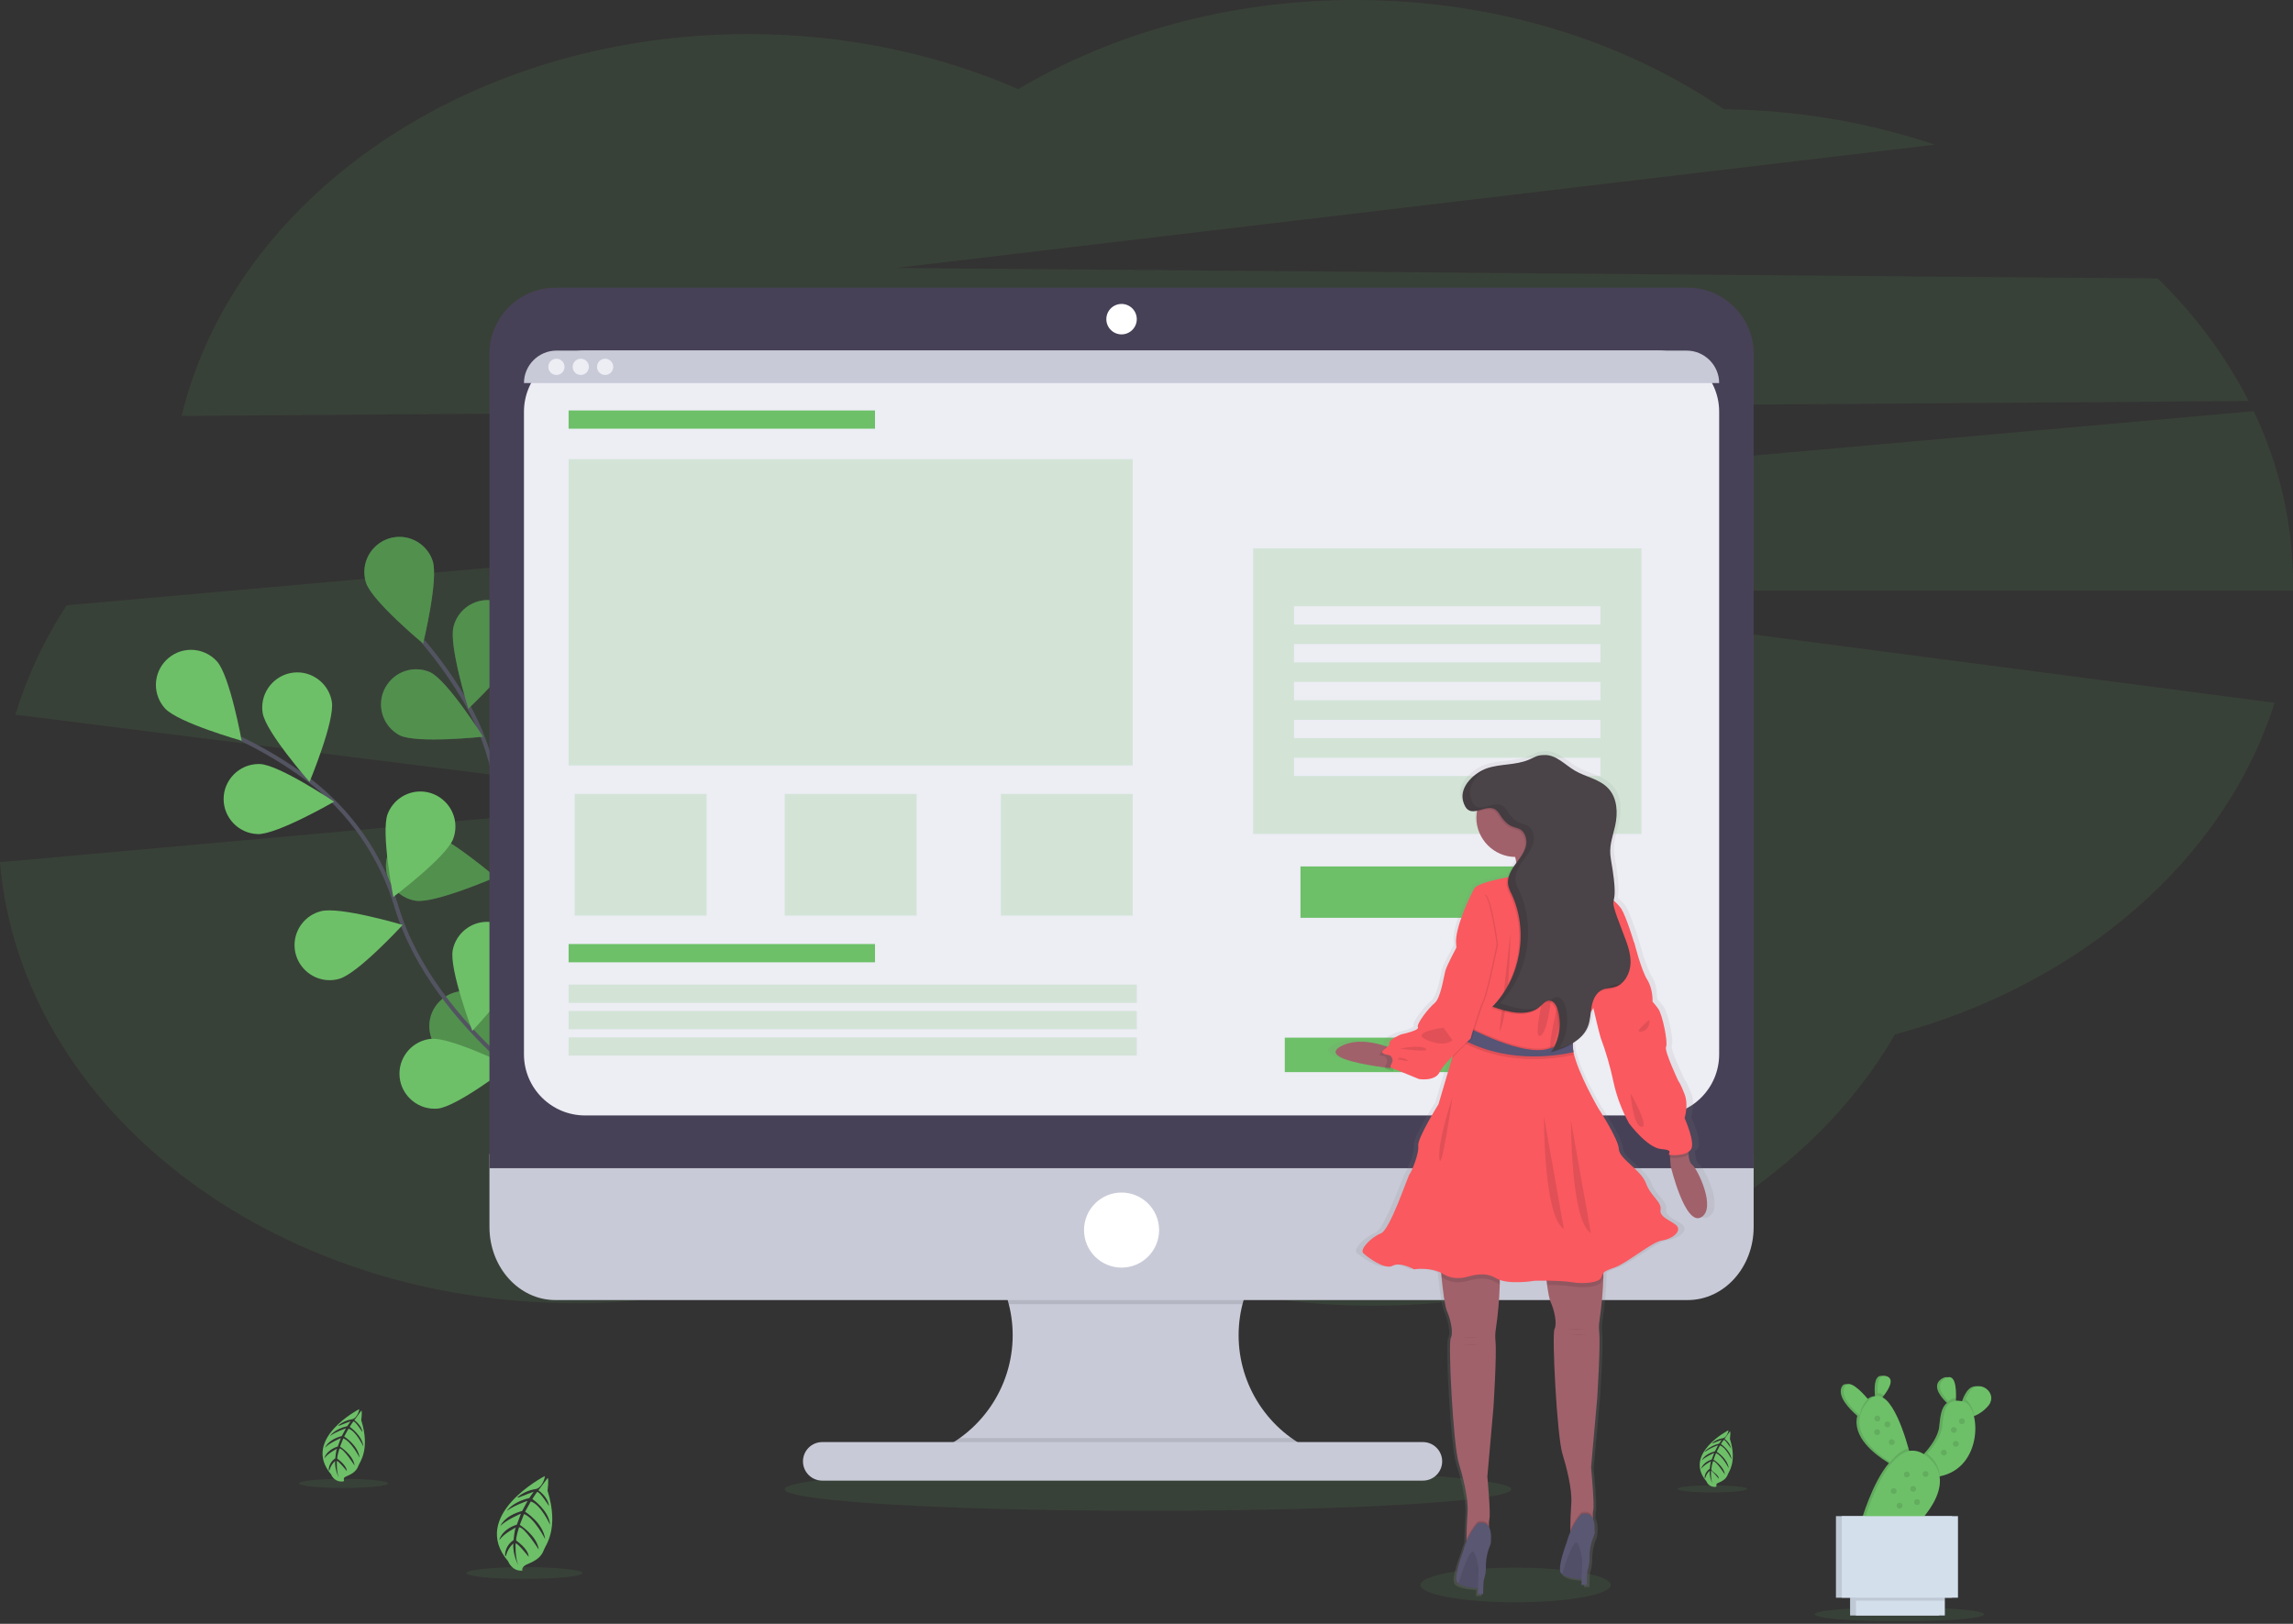 <?xml version="1.0" encoding="UTF-8"?> <svg xmlns="http://www.w3.org/2000/svg" xmlns:xlink="http://www.w3.org/1999/xlink" clip-rule="evenodd" fill-rule="evenodd" stroke-miterlimit="10" viewBox="0 0 600 425"><rect x="0" y="0" width="600" height="425" fill="#333333" stroke="none"/><linearGradient id="a" gradientTransform="matrix(0 -221.156 221.156 0 398.076 417.807)" gradientUnits="userSpaceOnUse" x1="0" x2="1" y1="0" y2="0"><stop offset="0" stop-color="#808080" stop-opacity=".25"></stop><stop offset=".54" stop-color="#808080" stop-opacity=".12"></stop><stop offset="1" stop-color="#808080" stop-opacity=".1"></stop></linearGradient><path d="m588.393 104.947c-6.133-11.913-14.174-22.743-23.804-32.06l-330.191-2.751 271.859-32.278c-17.788-5.951-36.401-9.073-55.158-9.249-26.172-17.867-59.809-28.609-96.499-28.609-32.92 0-63.361 8.65-88.179 23.326-21.111-9.202-45.143-14.4-70.678-14.4-73.364 0-134.495 42.955-148.21 99.924z" fill="#6dc068" fill-opacity=".1" fill-rule="nonzero"></path><path d="m600 152.708c-.023-15.609-3.539-31.017-10.29-45.09l-572.262 50.798c-5.808 8.855-10.322 18.494-13.407 28.625l177.212 22.332-181.253 16.285c5.453 64.487 70.848 115.413 150.733 115.413 40.21 0 76.747-12.908 103.821-33.951 27.159 21.441 64.03 34.615 104.692 34.615 60.303 0 112.354-29.029 136.593-71.002 48.626-13.046 86.4-45.813 99.329-86.793l-224.108-29.374h228.94z" fill="#6dc068" fill-opacity=".1" fill-rule="nonzero"></path><path d="m150.488 293.665s-24.541-35.41-20.373-68.83c1.835-14.003-.923-28.231-7.858-40.534-3.338-5.817-7.202-11.317-11.544-16.428" fill="none" stroke="#535461" stroke-width="1.06"></path><path d="m113.214 146.798c1.593 4.806-2.501 21.632-2.501 21.632s-13.322-11.06-14.915-15.871c-.307-.929-.464-1.901-.464-2.88 0-5.032 4.141-9.172 9.172-9.172 3.946 0 7.469 2.545 8.708 6.291z" fill="#6dc068" fill-rule="nonzero"></path><path d="m136.418 168.669c-1.275 4.901-13.853 16.8-13.853 16.8s-5.172-16.524-3.892-21.425c1.002-4.088 4.696-6.986 8.906-6.986 5.03 0 9.17 4.139 9.17 9.17 0 .825-.112 1.646-.331 2.441z" fill="#6dc068" fill-rule="nonzero"></path><path d="m150.855 214.391c-3.579 3.59-20.443 7.508-20.443 7.508s3.882-16.874 7.434-20.458c1.72-1.725 4.058-2.696 6.494-2.696 5.031 0 9.17 4.14 9.17 9.171 0 2.427-.963 4.757-2.676 6.475z" fill="#6dc068" fill-rule="nonzero"></path><path d="m153.982 251.469c-2.92 4.136-18.881 10.853-18.881 10.853s.972-17.288 3.892-21.425c1.717-2.434 4.516-3.885 7.495-3.885 5.031 0 9.171 4.14 9.171 9.171 0 1.893-.586 3.74-1.677 5.286z" fill="#6dc068" fill-rule="nonzero"></path><path d="m104.602 192.451c4.556 2.209 21.77.361 21.77.361s-9.218-14.654-13.806-16.869c-1.165-.513-2.424-.778-3.697-.778-5.03 0-9.17 4.14-9.17 9.17 0 3.401 1.893 6.534 4.903 8.116z" fill="#6dc068" fill-rule="nonzero"></path><path d="m108.802 235.742c5.012.743 20.888-6.17 20.888-6.17s-13.184-11.23-18.186-11.974c-.446-.066-.897-.099-1.348-.099-5.032 0-9.172 4.14-9.172 9.171 0 4.524 3.348 8.406 7.823 9.072z" fill="#6dc068" fill-rule="nonzero"></path><path d="m118.667 277.253c4.816 1.593 21.632-2.549 21.632-2.549s-11.097-13.274-15.929-14.867c-.924-.303-1.89-.458-2.862-.458-5.031 0-9.171 4.14-9.171 9.171 0 3.953 2.554 7.48 6.309 8.714z" fill="#6dc068" fill-rule="nonzero"></path><path d="m113.214 146.798c1.593 4.806-2.501 21.632-2.501 21.632s-13.322-11.06-14.915-15.871c-.307-.929-.464-1.901-.464-2.88 0-5.032 4.141-9.172 9.172-9.172 3.946 0 7.469 2.545 8.708 6.291z" fill-opacity=".25" fill-rule="nonzero"></path><path d="m136.418 168.669c-1.275 4.901-13.853 16.8-13.853 16.8s-5.172-16.524-3.892-21.425c1.002-4.088 4.696-6.986 8.906-6.986 5.03 0 9.17 4.139 9.17 9.17 0 .825-.112 1.646-.331 2.441z" fill-opacity=".25" fill-rule="nonzero"></path><path d="m150.855 214.391c-3.579 3.59-20.443 7.508-20.443 7.508s3.882-16.874 7.434-20.458c1.72-1.725 4.058-2.696 6.494-2.696 5.031 0 9.17 4.14 9.17 9.171 0 2.427-.963 4.757-2.676 6.475z" fill-opacity=".25" fill-rule="nonzero"></path><path d="m153.982 251.469c-2.92 4.136-18.881 10.853-18.881 10.853s.972-17.288 3.892-21.425c1.717-2.434 4.516-3.885 7.495-3.885 5.031 0 9.171 4.14 9.171 9.171 0 1.893-.586 3.74-1.677 5.286z" fill-opacity=".25" fill-rule="nonzero"></path><path d="m104.602 192.451c4.556 2.209 21.77.361 21.77.361s-9.218-14.654-13.806-16.869c-1.165-.513-2.424-.778-3.697-.778-5.03 0-9.17 4.14-9.17 9.17 0 3.401 1.893 6.534 4.903 8.116z" fill-opacity=".25" fill-rule="nonzero"></path><path d="m108.802 235.742c5.012.743 20.888-6.17 20.888-6.17s-13.184-11.23-18.186-11.974c-.446-.066-.897-.099-1.348-.099-5.032 0-9.172 4.14-9.172 9.171 0 4.524 3.348 8.406 7.823 9.072z" fill-opacity=".25" fill-rule="nonzero"></path><path d="m118.667 277.253c4.816 1.593 21.632-2.549 21.632-2.549s-11.097-13.274-15.929-14.867c-.924-.303-1.89-.458-2.862-.458-5.031 0-9.171 4.14-9.171 9.171 0 3.953 2.554 7.48 6.309 8.714z" fill-opacity=".25" fill-rule="nonzero"></path><path d="m150.35 292.242s-36.785-22.428-46.523-54.69c-3.999-13.543-12.285-25.431-23.608-33.871-5.408-3.964-11.168-7.425-17.208-10.338" fill="none" stroke="#535461" stroke-width="1.06"></path><path d="m56.756 173.081c3.403 3.749 6.478 20.788 6.478 20.788s-16.657-4.715-20.061-8.464c-1.53-1.686-2.378-3.884-2.378-6.162 0-5.03 4.139-9.17 9.17-9.17 2.585 0 5.053 1.094 6.791 3.008z" fill="#6dc068" fill-rule="nonzero"></path><path d="m86.835 183.669c.818 5.002-5.84 20.979-5.84 20.979s-11.437-13.014-12.26-18.016c-.081-.49-.121-.985-.121-1.482 0-5.031 4.14-9.17 9.171-9.17 4.474 0 8.328 3.274 9.05 7.689z" fill="#6dc068" fill-rule="nonzero"></path><path d="m118.561 219.611c-1.821 4.731-15.648 15.148-15.648 15.148s-3.292-16.991-1.476-21.727c1.359-3.536 4.774-5.883 8.562-5.883 5.032 0 9.172 4.141 9.172 9.172 0 1.125-.207 2.24-.61 3.29z" fill="#6dc068" fill-rule="nonzero"></path><path d="m136.46 252.228c-.993 4.97-12.865 17.576-12.865 17.576s-6.117-16.2-5.124-21.165c.852-4.273 4.638-7.377 8.994-7.377 5.032 0 9.172 4.14 9.172 9.172 0 .602-.059 1.203-.177 1.794z" fill="#6dc068" fill-rule="nonzero"></path><path d="m67.37 218.31c5.065.175 20.055-8.496 20.055-8.496s-14.363-9.664-19.429-9.849c-.104-.004-.208-.006-.313-.006-5.03 0-9.17 4.14-9.17 9.17 0 4.913 3.947 8.997 8.857 9.165z" fill="#6dc068" fill-rule="nonzero"></path><path d="m88.763 256.179c4.885-1.349 16.598-14.103 16.598-14.103s-16.603-4.943-21.467-3.573c-4.011 1.06-6.826 4.716-6.826 8.865 0 5.03 4.14 9.17 9.17 9.17.86 0 1.715-.121 2.541-.359z" fill="#6dc068" fill-rule="nonzero"></path><path d="m114.605 290.135c5.045-.531 18.744-11.098 18.744-11.098s-15.531-7.656-20.57-7.152c-4.664.467-8.257 4.438-8.257 9.125 0 5.03 4.139 9.17 9.17 9.17.305 0 .61-.015.913-.045z" fill="#6dc068" fill-rule="nonzero"></path><ellipse cx="300.377" cy="389.777" fill="#6dc068" fill-opacity=".1" rx="95.044" ry="5.639"></ellipse><ellipse cx="396.568" cy="414.823" fill="#6dc068" fill-opacity=".1" rx="24.881" ry="4.529"></ellipse><path d="m344.071 379.864v3.403h-100.683v-2.771c12.951-4.799 21.596-17.223 21.596-31.034 0-12.923-7.569-24.713-19.319-30.092h97.742c-11.743 5.389-19.305 17.178-19.305 30.099 0 13.182 7.871 25.161 19.969 30.395z" fill="#c8cad7" fill-rule="nonzero"></path><path d="m343.407 319.375c-9.095 4.174-15.827 12.249-18.297 21.945h-61.147c-2.47-9.696-9.203-17.771-18.298-21.945z" fill-opacity=".1" fill-rule="nonzero"></path><path d="m128.076 302.028v19.115c0 10.556 7.726 19.115 17.257 19.115h296.283c9.531 0 17.257-8.559 17.257-19.115v-19.115z" fill="#c8cad7" fill-rule="nonzero"></path><path d="m344.071 379.864v3.403h-100.683v-2.771c2.76-1.025 5.371-2.415 7.762-4.131h86.762c1.922 1.382 3.987 2.556 6.159 3.499z" fill-opacity=".1" fill-rule="nonzero"></path><path d="m377.368 382.471c0-2.784-2.26-5.044-5.044-5.044h-157.168c-2.784 0-5.044 2.26-5.044 5.044s2.26 5.044 5.044 5.044h157.168c2.784 0 5.044-2.26 5.044-5.044z" fill="#c8cad7"></path><path d="m458.873 92.559c0-9.466-7.79-17.256-17.257-17.256h-296.283c-9.467 0-17.257 7.79-17.257 17.256v213.186h330.797z" fill="#474157" fill-rule="nonzero"></path><path d="m449.846 107.763c0-8.831-7.169-16-16-16h-280.743c-8.831 0-16 7.169-16 16v168.177c0 8.83 7.169 16 16 16h280.743c8.831 0 16-7.17 16-16z" fill="#ededf4"></path><circle cx="293.474" cy="83.533" fill="#fff" r="3.982"></circle><circle cx="293.474" cy="321.94" fill="#fff" r="9.823"></circle><path d="m449.846 100.258h-312.743c0-4.66 3.835-8.495 8.495-8.495h295.752c4.661 0 8.496 3.835 8.496 8.495z" fill="#c8cad7" fill-rule="nonzero"></path><circle cx="145.598" cy="96.011" fill="#ededf4" r="2.124"></circle><circle cx="151.97" cy="96.011" fill="#ededf4" r="2.124"></circle><circle cx="158.342" cy="96.011" fill="#ededf4" r="2.124"></circle><path d="m148.784 107.427h80.177v4.779h-80.177z" fill="#6dc068"></path><path d="m148.784 247.073h80.177v4.779h-80.177z" fill="#6dc068"></path><path d="m148.784 257.692h148.673v4.779h-148.673z" fill="#6dc068" fill-opacity=".2"></path><path d="m148.784 264.6h148.673v4.779h-148.673z" fill="#6dc068" fill-opacity=".2"></path><path d="m148.784 271.503h148.673v4.779h-148.673z" fill="#6dc068" fill-opacity=".2"></path><path d="m148.784 120.17h147.611v80.177h-147.611z" fill="#6dc068" fill-opacity=".2"></path><path d="m150.377 207.781h34.513v31.858h-34.513z" fill="#6dc068" fill-opacity=".2"></path><path d="m261.881 207.781h34.513v31.858h-34.513z" fill="#6dc068" fill-opacity=".2"></path><path d="m205.333 207.781h34.513v31.858h-34.513z" fill="#6dc068" fill-opacity=".2"></path><path d="m327.903 143.49h101.591v74.777h-101.591z" fill="#6dc068" fill-opacity=".2"></path><path d="m338.607 158.665h80.177v4.779h-80.177z" fill="#ededf4"></path><path d="m338.607 168.579h80.177v4.779h-80.177z" fill="#ededf4"></path><path d="m338.607 178.492h80.177v4.779h-80.177z" fill="#ededf4"></path><path d="m338.607 188.4h80.177v4.779h-80.177z" fill="#ededf4"></path><path d="m338.607 198.313h80.177v4.779h-80.177z" fill="#ededf4"></path><path d="m340.29 226.763h76.816v13.45h-76.816z" fill="#6dc068"></path><path d="m336.186 271.577h51.51v9.021h-51.51z" fill="#6dc068"></path><ellipse cx="137.219" cy="411.701" fill="#6dc068" fill-opacity=".1" rx="15.186" ry="1.54"></ellipse><ellipse cx="448.073" cy="389.681" fill="#6dc068" fill-opacity=".1" rx="9.101" ry=".924"></ellipse><path d="m142.524 386.336s-19.805 10.232-9.558 22.301c0 0 .961 2.655 3.749 2.432 0 0-.557-1.014 1.593-1.821.75-.295 1.462-.677 2.124-1.136.9-.623 1.573-1.521 1.917-2.56.344-1.038 4.051-5.421.913-15.451 0 0 .403-2.836.048-3.292l-2.432 3.244s2.49 1.667 2.772 4.12c0 0-2.592-4.115-3.154-3.647-.112.095-1.195 1.805-1.195 1.805s4.311 2.926 4.635 6.722c0 0-2.432-5.31-5.055-6.08l-1.481 2.682s4.715 2.867 5.246 7.179c0 0-2.734-5.469-5.527-6.574l-1.105 2.83s4.54 2.889 4.959 6.478c0 0-3.796-6-5.166-5.841 0 0-.855 2.655-.743 3.478 0 0 3.212 2.124 3.271 4.248 0 0-2.963-3.743-3.42-3.494 0 0-.191 3.76.722 5.719 0 0-1.561-2.793-1.311-5.719-.923.82-1.584 1.893-1.901 3.085-.317 1.193-.855-2.071 1.959-3.971 0 0 .266-2.926.589-3.287 0 0-3.042 1.481-4.332 3.308 0 0 .472-2.719 4.598-4.067l1.062-2.868s-4.12 1.747-5.389 3.287c0 0 .913-2.697 5.713-3.988l1.423-2.654s-3.664 1.231-5.448 2.654c0 0 1.386-2.315 5.888-3.382l1.158-1.651s-2.655.95-3.398 1.29c-.744.34-.892.17-.892.17 1.361-1.15 3.016-1.898 4.779-2.161 1.762-.263 2.575-3.234 2.389-3.388z" fill="#6dc068" fill-rule="nonzero"></path><ellipse cx="89.894" cy="388.242" fill="#6dc068" fill-opacity=".1" rx="11.639" ry="1.179"></ellipse><path d="m93.982 368.814s-15.175 7.837-7.338 17.076c.452 1.175 1.616 1.93 2.873 1.864 1.256-.066-.425-.775 1.205-1.396.576-.228 1.125-.52 1.636-.871.689-.479 1.205-1.168 1.47-1.965.265-.796 3.101-4.152.696-11.835 0 0 .313-2.177.037-2.528l-1.842 2.533s1.906 1.28 2.123 3.154c0 0-1.985-3.149-2.415-2.793-.085.074-.914 1.386-.914 1.386s3.303 2.241 3.552 5.15c0 0-1.863-4.077-3.876-4.656l-1.131 2.049s3.606 2.199 4.015 5.501c0 0-2.098-4.189-4.248-5.033l-.844 2.166s3.483 2.214 3.801 4.965c0 0-2.909-4.599-3.961-4.455 0 0-.653 2.039-.568 2.655 0 0 2.464 1.646 2.506 3.26 0 0-2.272-2.868-2.623-2.655 0 0-.143 2.878.558 4.38-.712-1.347-1.06-2.857-1.009-4.38-.702.623-1.207 1.437-1.455 2.341-.248.905-.653-1.592 1.503-3.042 0 0 .202-2.241.451-2.517 0 0-2.331 1.136-3.319 2.533 0 0 .362-2.082 3.521-3.117l.802-2.198s-3.16 1.338-4.137 2.522c0 0 .701-2.071 4.381-3.058l1.094-2.023s-2.809.945-4.179 2.023c0 0 1.062-1.779 4.513-2.592l.887-1.269s-2.034.728-2.602.993c-.568.266-.685.128-.685.128 1.041-.88 2.306-1.453 3.653-1.657 1.348-.204 1.986-2.533 1.869-2.639z" fill="#6dc068" fill-rule="nonzero"></path><path d="m452.251 374.342s-11.867 6.154-5.739 13.354c.353.917 1.263 1.507 2.246 1.454.982-.052-.335-.605.945-1.093.452-.176.881-.404 1.279-.68.538-.374.94-.913 1.147-1.535.207-.621 2.427-3.249.531-9.254 0 0 .239-1.7.027-1.976l-1.439 1.976s1.492 1.003 1.662 2.474c0 0-1.556-2.469-1.891-2.188-.069.059-.716 1.062-.716 1.062s2.585 1.752 2.777 4.025c0 0-1.455-3.186-3.027-3.637l-.849 1.641s2.819 1.715 3.138 4.3c0 0-1.636-3.276-3.314-3.939l-.658 1.699s2.718 1.725 2.973 3.881c0 0-2.278-3.6-3.095-3.483-.234.673-.383 1.372-.446 2.081-.063.71 1.922 1.285 1.959 2.549 0 0-1.779-2.241-2.049-2.092 0 0-.117 2.251.43 3.425-.553-1.055-.824-2.235-.786-3.425-.549.487-.944 1.124-1.137 1.832-.192.708-.531-1.243 1.174-2.379 0 0 .159-1.752.35-1.97 0 0-1.821.887-2.591 1.981 0 0 .282-1.63 2.751-2.437l.626-1.715s-2.469 1.062-3.233 1.964c0 0 .531-1.593 3.43-2.389l.849-1.593c-1.152.389-2.25.924-3.265 1.593-1.016.669.833-1.386 3.531-2.023l.69-.993s-1.593.573-2.034.775c-.44.202-.531.101-.531.101.814-.688 1.803-1.137 2.857-1.296 1.054-.158 1.535-1.964 1.428-2.07z" fill="#6dc068" fill-rule="nonzero"></path><ellipse cx="497.012" cy="422.501" fill="#6dc068" fill-opacity=".1" rx="22.168" ry="1.853"></ellipse><path d="m514.763 364.035c-.508.701-.916 1.47-1.211 2.284-.074.196-.143.424-.217.642-.137-.063-.279-.113-.425-.149-.617-.155-1.256-.209-1.891-.159 0-.249.027-.504.038-.78.074-2.799-.255-6.701-2.926-5.045-2.559 1.593-.733 4.248.919 5.947.143.149.286.287.424.42-1.502 1.062-1.794 3.573-2.044 6.18-.249 2.607-2.464 5.459-3.929 7.078l-.42.451c-1.194-.953-2.74-1.353-4.247-1.099-.064-.228-.128-.467-.202-.717-1.184-4.295-3.653-11.734-6.807-13.364.138-.165.276-.34.419-.531 1.338-1.752 2.841-4.349.616-5.012-2.225-.664-2.421 2.251-2.299 4.438 0 .277.021.537.064.781-.9.041-1.745.452-2.331 1.136l-.34-.409c-1.805-2.123-5.119-5.506-6.117-2.952-.934 2.379 1.975 5.469 4.025 7.259l.133.111c-1.381 5.581 4.624 10.131 7.858 12.122l.42.255c-4.461 5.257-7.211 15.112-7.211 15.112l12.488 2.23s8.278-7.147 7.222-13.859h.085c8.272-1.656 10.157-10.481 8.867-15.722l.143-.058c1.508-.617 2.83-1.616 3.834-2.899 2.294-3.229-2.533-6.876-4.938-3.691z" fill="#6dc068" fill-rule="nonzero"></path><path d="m514.763 364.035c-.508.701-.916 1.47-1.211 2.284-.074.196-.143.424-.217.642-.137-.063-.279-.113-.425-.149-.617-.155-1.256-.209-1.891-.159 0-.249.027-.504.038-.78.074-2.799-.255-6.701-2.926-5.045-2.559 1.593-.733 4.248.919 5.947.143.149.286.287.424.42-1.502 1.062-1.794 3.573-2.044 6.18-.249 2.607-2.464 5.459-3.929 7.078l-.42.451c-1.194-.953-2.74-1.353-4.247-1.099-.064-.228-.128-.467-.202-.717-1.184-4.295-3.653-11.734-6.807-13.364.138-.165.276-.34.419-.531 1.338-1.752 2.841-4.349.616-5.012-2.225-.664-2.421 2.251-2.299 4.438 0 .277.021.537.064.781-.9.041-1.745.452-2.331 1.136l-.34-.409c-1.805-2.123-5.119-5.506-6.117-2.952-.934 2.379 1.975 5.469 4.025 7.259l.133.111c-1.381 5.581 4.624 10.131 7.858 12.122l.42.255c-4.461 5.257-7.211 15.112-7.211 15.112l12.488 2.23s8.278-7.147 7.222-13.859h.085c8.272-1.656 10.157-10.481 8.867-15.722l.143-.058c1.508-.617 2.83-1.616 3.834-2.899 2.294-3.229-2.533-6.876-4.938-3.691z" fill-opacity=".1" fill-rule="nonzero"></path><path d="m489.903 367.625-1.461 4.248s-.812-.574-1.837-1.477c-2.044-1.789-4.959-4.879-4.024-7.258.998-2.554 4.311.818 6.116 2.952.722.876 1.206 1.535 1.206 1.535z" fill="#6dc068" fill-rule="nonzero"></path><path d="m492.988 365.182c-.446.583-.921 1.144-1.423 1.678-.128-.745-.215-1.497-.261-2.251-.122-2.188.107-5.092 2.3-4.439 2.192.653.732 3.26-.616 5.012z" fill="#6dc068" fill-rule="nonzero"></path><path d="m511.821 365.857c-.048 1.407-.186 2.532-.186 2.532-.642-.502-1.25-1.047-1.821-1.63-1.651-1.715-3.478-4.359-.918-5.947 2.67-1.656 3 2.246 2.925 5.045z" fill="#6dc068" fill-rule="nonzero"></path><path d="m520.444 367.699c-1.003 1.282-2.322 2.281-3.828 2.899-.419.18-.848.336-1.285.467l-1.72-2.415c.179-.799.415-1.583.706-2.347.295-.814.702-1.583 1.21-2.284 2.379-3.169 7.232.478 4.917 3.68z" fill="#6dc068" fill-rule="nonzero"></path><path d="m488.697 366.117c.722.849 1.206 1.508 1.206 1.508l-1.461 4.248s-.812-.574-1.837-1.477c.23-1.368.796-2.657 1.646-3.754.14-.182.289-.357.446-.525z" fill-opacity=".1" fill-rule="nonzero"></path><path d="m492.988 365.182c-.446.583-.921 1.144-1.423 1.678-.128-.745-.215-1.497-.261-2.251.607.013 1.195.213 1.684.573z" fill-opacity=".1" fill-rule="nonzero"></path><path d="m500.177 382.152-3.632 1.593s-.796-.382-1.938-1.094c-3.812-2.347-11.49-8.256-6.372-15.223 5.119-6.966 9.436 5.528 11.151 11.639.504 1.832.791 3.085.791 3.085z" fill="#6dc068" fill-rule="nonzero"></path><path d="m509.814 366.759c.529-.546 1.248-.869 2.007-.902-.048 1.407-.186 2.532-.186 2.532-.642-.502-1.25-1.047-1.821-1.63z" fill-opacity=".1" fill-rule="nonzero"></path><path d="m516.637 370.598c-.419.18-.848.336-1.285.467l-1.72-2.415c.179-.799.415-1.583.706-2.347 1.089.647 1.906 2.262 2.299 4.295z" fill-opacity=".1" fill-rule="nonzero"></path><path d="m507.611 386.379c-.202.042-.409.079-.616.106-12.17 1.853-4.014-4.715-4.014-4.715s.531-.505 1.295-1.333c1.466-1.593 3.674-4.455 3.929-7.078.383-3.945.823-7.646 5.48-6.563 4.657 1.084 5.437 17.273-6.074 19.583z" fill="#6dc068" fill-rule="nonzero"></path><path d="m484.11 416.692h23.262v6.117h-23.262z" fill="#d4dfec"></path><path d="m480.409 396.812h30.393v21.345h-30.393z" fill="#d4dfec"></path><path d="m484.11 416.692h23.262v6.117h-23.262z" fill-opacity=".1"></path><path d="m480.409 396.812h30.393v21.345h-30.393z" fill-opacity=".1"></path><path d="m485.639 416.692h23.262v6.117h-23.262z" fill="#d4dfec"></path><path d="m499.375 379.073c.531 1.826.791 3.079.791 3.079l-3.631 1.593s-.797-.382-1.939-1.094c1.423-1.8 3.032-3.159 4.779-3.578z" fill-opacity=".1" fill-rule="nonzero"></path><path d="m507.611 386.379c-.202.042-.409.079-.616.106-12.17 1.853-4.014-4.715-4.014-4.715s.531-.505 1.295-1.333c2.273 1.821 3.202 3.871 3.335 5.942z" fill-opacity=".1" fill-rule="nonzero"></path><path d="m487.805 398.018s6.818-24.425 16.376-16.891c9.557 7.535-3.887 19.115-3.887 19.115z" fill="#6dc068" fill-rule="nonzero"></path><circle cx="491.246" cy="371.262" fill-opacity=".1" r=".765"></circle><circle cx="491.182" cy="374.83" fill-opacity=".1" r=".765"></circle><circle cx="513.356" cy="371.963" fill-opacity=".1" r=".765"></circle><circle cx="495.515" cy="390.25" fill-opacity=".1" r=".765"></circle><circle cx="511.763" cy="377.888" fill-opacity=".1" r=".765"></circle><circle cx="503.862" cy="385.789" fill-opacity=".1" r=".765"></circle><circle cx="493.858" cy="372.791" fill-opacity=".1" r=".765"></circle><circle cx="511.253" cy="374.257" fill-opacity=".1" r=".765"></circle><circle cx="508.641" cy="380.182" fill-opacity=".1" r=".765"></circle><circle cx="500.612" cy="389.676" fill-opacity=".1" r=".765"></circle><circle cx="498.956" cy="385.917" fill-opacity=".1" r=".765"></circle><circle cx="495.005" cy="377.442" fill-opacity=".1" r=".765"></circle><path d="m485.639 416.692h23.262v2.235h-23.262z" fill-opacity=".1"></path><path d="m481.943 396.812h30.393v21.345h-30.393z" fill="#d4dfec"></path><circle cx="501.632" cy="393.117" fill-opacity=".1" r=".765"></circle><circle cx="497.044" cy="394.073" fill-opacity=".1" r=".765"></circle><g fill-rule="nonzero"><path d="m444.573 304.635c-.637-.456-.902-1.555-.998-2.654 0-.25-.037-.494-.048-.728.286-.174.537-.401.738-.669 1.259-1.784-1.746-8.257-1.746-8.257s1.162-3.377 0-6.286c-1.163-2.91-1.694-3.473-1.694-3.473s-3.929-8.071-3.345-9.026c.584-.956-.972-8.496-2.124-10.009-.482-.655-1-1.282-1.551-1.88-.551-.597.197-3.281-1.455-5.841-1.651-2.559-3.488-9.663-3.488-9.663s-2.034-6.664-3.489-9.027c-.593-.831-1.309-1.566-2.123-2.182.228-1.062.754-2.469-.754-10.795-.616-3.419.345-5.458 1.136-8.841.791-3.382.621-7.295-1.805-9.849-2.427-2.554-6.192-3.032-9.202-4.779-2.655-1.534-5.018-4.131-8.119-4.083-2.278.037-2.272.393-4.37 1.248-3.626 1.476-7.704 1.03-11.389 2.251-3.313 1.099-7.524 4.71-6.52 8.538.158.867.585 1.662 1.221 2.273.717.653 1.593.658 2.575.462 0 .063 0 .122-.037.185-.086.527-.129 1.06-.128 1.593 0 5.676 4.731 10.285 10.583 10.322.032.123.058.25.09.377.08.34.154.68.228 1.031-.276.366-.563.732-.833 1.099-.673.856-1.21 1.811-1.593 2.83-3.069.626-8.214 1.64-9.027 2.968-1.062 1.784-5.426 10.619-4.943 14.639.026.223.048.531.069.849 0 0-2.687 4.779-3.074 6.282-.388 1.502-1.259 7.131-2.91 8.442-1.652 1.312-5.039 5.538-4.556 6.372s-4.556 1.874-4.556 1.874-3.387 1.312-3.186 2.347c.059.313-.18.611-.531.898-3.854-1.269-8.766-2.124-12.573-.192-5.31 2.692 4.004 4.546 9.558 5.358.913.138 1.72.244 2.346.319.043.18.218.339.664.493.351.122.871.314 1.476.531l.223-.69c1.843.653 6.871 2.687 6.871 2.687s4.365.711 5.623-1.821c.531-1.025 1.981-2.655 3.558-4.248l-.176.568-3.674 12.122s-5.814 9.027-5.522 10.975c.292 1.949-1.843 6.945-2.326 7.434-.483.488-5.309 14.729-7.853 15.669-2.543.94-5.915 4.221-4.779 5.257 1.137 1.035 5.841 4.407 7.965 3.281s5.841.94 5.841.94 4.067-.669 7.38.924c.037.366.08.764.122 1.184.345 3.186.908 7.587 1.508 8.867.972 2.065 1.843 5.724 1.062 7.131-.78 1.407.68 28.242 2.124 32.841 1.136 3.6 2.692 9.393 2.427 13.173-.16 2.299-.255 4.598-.271 6.903v.382c0 .127-.09.202-.133.308v.207c-.336.796-.618 1.614-.844 2.448s-2.501 6.287-1.657 7.927c.099.18.235.338.399.462 1.205.967 4.247 1.174 5.309 1.216l-.048 1.593h1.429s.037-1.593.133-3.579c.416-1.117.625-2.301.615-3.493-.02-2.082.415-4.142 1.275-6.038.859-1.895.032-.164.064-.43.072-.547.102-1.099.09-1.651.058-.966-.124-1.931-.531-2.809-.043-.574-.007-1.151.106-1.715.388-1.407-.584-11.257-.584-11.257l1.646-18.111s.972-13.981.584-17.639c-.102-.979-.078-1.968.069-2.942.608-3.977.963-7.988 1.062-12.01v-1.126c3.526 1.211 9.504.218 9.504.218s1.392-.032 3.239 0c.048.382.101.759.154 1.125.282 1.97.616 3.717.961 4.466.967 2.065 1.843 5.724 1.062 7.131-.78 1.407.675 28.242 2.124 32.841 1.142 3.6 2.698 9.387 2.432 13.173-.159 2.294-.255 4.593-.271 6.903v.425c-.047.1-.095.201-.138.308-.042.106 0 .143 0 .207-.322.8-.589 1.622-.802 2.458-.212.836-2.506 6.292-1.656 7.933.098.179.234.335.398.456 1.205.972 4.248 1.174 5.31 1.216l-.048 1.593h1.428s.038-1.593.133-3.579c.417-1.117.626-2.301.616-3.493-.025-2.08.403-4.14 1.253-6.038.117-.683.168-1.377.154-2.07.054-.974-.138-1.945-.557-2.825-.04-.572-.005-1.147.106-1.71.387-1.407-.579-11.262-.579-11.262l1.646-18.106s.972-13.98.579-17.639c-.098-.98-.073-1.968.074-2.941.584-3.779.939-7.59 1.062-11.411v-1.142c.351-.43 1.062-.77 3.027-1.428 3.393-1.126 10.178-6.759 12.892-7.131 2.713-.372 5.134-2.161 4.359-3.568s-5.039-2.347-4.651-4.503c.387-2.156-2.618-3.472-3.972-7.035s-7.274-6.372-7.37-9.027-5.586-10.768-5.586-10.768-5.517-9.175-6.738-14.782c0-.128-.048-.244-.069-.361h.069c-.094-.42-.161-.846-.202-1.275 0-.122.027-.249.048-.361h-.074v-.201-.038c.037-.027.076-.052.117-.074l.318-.186-.106.043c.636-.413 1.225-.894 1.758-1.434.878-.778 1.569-1.743 2.023-2.825.427-1.198.693-2.448.791-3.717l.69-1.061c.669 2.798 1.646 6.812 1.954 7.709 1.466 3.79 2.634 7.689 3.494 11.66.861 3.852 2.292 7.553 4.248 10.981 1.955 3.428 4.943 6.473 8.723 6.754 3.781.281 1.652 1.311 2.231 1.503l.164.037.059.759.164 2.204s3.876 15.764 8.241 13.513c4.364-2.251-.945-12.882-2.39-13.912z" fill="url(#a)"></path><path d="m445.083 318.616c-4.195 2.241-7.922-13.412-7.922-13.412l-.159-2.193-.303-4.147 5.124.653c-.077.895-.077 1.796 0 2.692.09 1.062.35 2.172.961 2.618 1.365 1.03 6.489 11.554 2.299 13.789z" fill="#a1616a"></path><path d="m381.881 410.018.356-.271c-.107.104-.227.195-.356.271z" fill="#a1616a"></path><path d="m392.442 324.021v12.08c-.109 3.995-.464 7.979-1.061 11.931-.143.965-.166 1.944-.069 2.915.371 3.637-.531 17.522-.531 17.522l-1.593 17.984s.929 9.781.531 11.151c-.106.561-.14 1.134-.101 1.704.053 1.593.329 3.637.419 4.248v.186l-.058.042-7.79 5.942c1.243-1.131 1.561-3.765 1.556-6.207v-.797c0-2.283.089-4.566.266-6.849.254-3.754-1.243-9.505-2.337-13.084-1.396-4.561-2.798-31.21-2.049-32.607.748-1.396-.096-5.033-1.025-7.083-.547-1.248-1.078-5.612-1.396-8.798-.202-1.933-.324-3.398-.324-3.398z" fill="#a1616a"></path><path d="m408.988 407.628.382-.286c-.117.108-.245.205-.382.286z" fill="#a1616a"></path><path d="m419.549 321.632v12.674c-.121 3.796-.464 7.581-1.025 11.336-.142.966-.166 1.945-.069 2.916.372 3.637-.531 17.522-.531 17.522l-1.593 17.984s.934 9.78.563 11.15c-.108.56-.142 1.131-.101 1.699.053 1.593.334 3.669.419 4.248 0 .117.027.175.027.175l-.058.043-7.8 5.941c1.205-1.157 1.518-3.759 1.513-6.17v-.801c0-2.284.106-4.567.26-6.85.25-3.754-1.242-9.499-2.336-13.078-1.402-4.561-2.799-31.21-2.05-32.607.749-1.396-.095-5.033-1.025-7.083-.334-.722-.653-2.48-.929-4.434-.494-3.547-.844-7.768-.844-7.768z" fill="#a1616a"></path><path d="m405 220.232-.08.122c-1.659 2.349-4.234 3.892-7.088 4.248-.414.058-.831.086-1.248.085-.032-.128-.058-.255-.09-.377-.611-2.655-1.259-4.779-1.259-4.779s.696-1.004 1.71-2.283c2.756-3.483 7.832-8.99 7.434-1.63-.086 1.49.094 2.984.531 4.412.037.037.058.112.09.202z" fill-opacity=".1"></path><path d="m406.821 214.035c.002 5.149-3.879 9.539-8.989 10.169-.419.053-.841.08-1.264.079h-.074c-5.592-.043-10.168-4.656-10.168-10.247 0-5.622 4.626-10.248 10.247-10.248 5.622 0 10.248 4.626 10.248 10.247z" fill="#a1616a"></path><path d="m416.761 243.897-9.94 8.496s-10.837-15.462-9.557-18.632c.409-.993.361-2.756.101-4.72-.144-1.062-.351-2.236-.584-3.34-.069-.345-.144-.685-.218-1.02-.032-.127-.059-.254-.09-.377-.611-2.654-1.259-4.778-1.259-4.778s.696-1.004 1.71-2.284c2.756-3.483 7.832-8.989 7.434-1.63-.086 1.491.094 2.985.53 4.413 0 .085.048.17.08.249 1.413 4.344 4.853 7.811 7.497 9.961 1.083.891 2.228 1.704 3.425 2.432z" fill="#a1616a"></path><path d="m376.88 330.919 15.562-6.903v12.08c-.351-.122-.689-.281-1.008-.473-3.075-1.901-6.903-.425-7.174-.425s-3.356 1.306-6.616-.653c-.143-.085-.286-.164-.425-.233-.228-1.928-.339-3.393-.339-3.393z" fill-opacity=".1"></path><path d="m419.549 321.632v12.674c-.221.37-.399.764-.531 1.174-.563 1.306-4.381 1.773-7.737 1.221-2.131-.279-4.28-.414-6.43-.404-.493-3.547-.844-7.768-.844-7.768z" fill-opacity=".1"></path><path d="m434.835 324.674c-2.612.372-9.132 5.963-12.393 7.084-3.26 1.12-2.888 1.3-3.446 2.607-.557 1.306-4.38 1.768-7.736 1.216-3.356-.553-9.69-.377-9.69-.377s-7.057 1.221-10.152-.696c-3.096-1.917-6.903-.425-7.174-.425s-3.356 1.306-6.616-.653-7.64-1.211-7.64-1.211-3.542-2.049-5.592-.929c-2.049 1.121-6.52-2.235-7.64-3.26-1.121-1.025 2.124-4.285 4.566-5.219 2.443-.935 7.083-15.096 7.545-15.558s2.517-5.405 2.236-7.359c-.282-1.954 5.309-10.906 5.309-10.906l3.537-12.032 1.062-3.717.042-2.214c0-.998.048-2.278.074-3.717.096-5.947.197-14.766 0-18.754-.031-.616-.063-1.115-.106-1.476-.467-4.004 3.717-12.743 4.752-14.533.765-1.322 5.714-2.326 8.661-2.947.702-.127 1.397-.293 2.081-.499.267-.067.544-.089.818-.064 2.782.112 10.986 1.832 10.986 1.832-.744 22.455.748 18.542.748 18.542 2.421-1.864.929-18.356.929-18.356 1.211.558 2.448-.844 2.448-.844l4.726 1.959c1.439.864 2.83 1.806 4.168 2.82 1.122.79 2.107 1.758 2.915 2.867 1.397 2.331 3.356 8.947 3.356 8.947l-1.678 2.655c-1.466 2.352-3.717 5.968-6.027 9.631l-4.099 6.526c-1.832 2.91-3.324 5.273-3.945 6.234-.14.23-.239.484-.292.748-.035.176-.058.353-.069.531-.026.743.047 1.486.218 2.209 1.173 5.565 6.478 14.682 6.478 14.682s5.309 8.102 5.405 10.709c.096 2.608 5.777 5.406 7.083 8.947 1.306 3.542 4.19 4.843 3.818 6.988s3.717 3.074 4.471 4.471c.754 1.396-1.53 3.17-4.137 3.541z" fill="#fa595f"></path><path d="m441.812 302.209c-1.439.972-3.971.934-4.81.802l-.303-4.147 5.124.653c-.081.895-.084 1.796-.011 2.692z" fill-opacity=".1"></path><path d="m423.839 244.083 3.823 2.703s1.768 7.078 3.35 9.595c1.583 2.516 1.397 5.777 1.397 5.777.534.591 1.032 1.213 1.492 1.863 1.12 1.492 2.607 8.974 2.049 9.94-.557.966 3.218 8.974 3.218 8.974s.531.53 1.63 3.446c1.099 2.915 0 6.244 0 6.244s2.889 6.43 1.678 8.198-5.129 1.593-5.687 1.396c-.557-.196 1.492-1.21-2.124-1.492-3.615-.281-8.389-6.706-8.389-6.706-1.89-3.414-3.271-7.087-4.099-10.901-.826-3.929-1.946-7.792-3.35-11.554-.468-1.396-2.517-10.433-2.517-10.433z" fill="#fa595f"></path><path d="m395.235 244.083s-.281 21.616-2.888 25.901z" fill-opacity=".1"></path><path d="m410.331 251.724s-2.421 21.616-4.333 22.731c-1.911 1.115 4.333-22.731 4.333-22.731z" fill-opacity=".1"></path><path d="m406.821 248.65s-.589 20.384-3.663 22.396c-3.075 2.012 3.663-22.396 3.663-22.396z" fill-opacity=".1"></path><path d="m380.05 287.219s-3.855 11.273-3.42 15.93c.435 4.656 3.42-15.93 3.42-15.93z" fill-opacity=".1"></path><path d="m411.77 276.08c-5.044 1.131-18.69 3.159-30.69-4.307 0-.998.047-2.277.074-3.716 4.556 2.506 17.352 9.026 23.867 7.2 3.25-.93 5.31-1.519 6.6-1.901-.129.909-.078 1.834.149 2.724z" fill-opacity=".1"></path><path d="m411.77 274.965c-5.044 1.125-18.69 3.154-30.69-4.307 0-.998.047-2.283.074-3.716 4.556 2.506 17.352 9.026 23.867 7.2 3.25-.924 5.31-1.519 6.6-1.896-.128.907-.077 1.831.149 2.719z" fill-opacity=".1"></path><path d="m411.77 275.363c-5.044 1.125-18.69 3.154-30.69-4.306 0-.999.047-2.278.074-3.717 4.556 2.506 17.352 9.026 23.867 7.2 3.25-.924 5.31-1.519 6.6-1.896-.128.907-.077 1.831.149 2.719z" fill="#605d82"></path><path d="m411.77 275.363c-5.044 1.125-18.69 3.154-30.69-4.306 0-.999.047-2.278.074-3.717 4.556 2.506 17.352 9.026 23.867 7.2 3.25-.924 5.31-1.519 6.6-1.896-.128.907-.077 1.831.149 2.719z" fill-opacity=".1"></path><path d="m390.058 403.577c0 .122-.026.202-.031.228l-7.79 5.942c1.243-1.131 1.561-3.765 1.556-6.207v-.797c.686-1.688 1.659-3.243 2.878-4.598 1.327-.345 2.161 0 2.655.6v.17c.106.128.198.267.276.414.78 1.344.557 3.536.456 4.248z" fill-opacity=".1"></path><path d="m389.453 400.561-5.878 4.035s.037-.472.09-1.168c.7-1.805 1.72-3.469 3.011-4.911 1.328-.34 2.161 0 2.655.6.048.871.122 1.444.122 1.444z" fill-opacity=".1"></path><path d="m390.021 404.188c-.825 1.891-1.241 3.936-1.221 6 .035 1.696-.397 3.369-1.248 4.837-.119.208-.256.405-.409.589s-4.083-.032-5.511-1.216c-.162-.12-.296-.274-.393-.451-.818-1.63 1.593-7.874 1.593-7.874 1.264-4.816 3.833-7.386 3.833-7.386 4.583-1.2 3.356 5.501 3.356 5.501z" fill="#5a5773"></path><path d="m387.552 415.009c-.119.208-.256.405-.409.589-.153.185-4.083-.032-5.511-1.216.701-2.325 2.947-9.361 3.993-8.166s1.678 6.547 1.927 8.793z" fill-opacity=".1"></path><path d="m386.989 406.667-.281 10.545h1.37s.218-9.249.834-10.545c.615-1.295-1.923 0-1.923 0z" fill="#5a5773"></path><path d="m417.165 401.204-.032.217-7.752 5.899c1.205-1.157 1.518-3.759 1.513-6.17v-.801c.684-1.686 1.656-3.24 2.872-4.593 1.328-.345 2.167 0 2.682.594v.176c.107.125.199.262.276.409.77 1.364.541 3.562.441 4.269z" fill-opacity=".1"></path><path d="m416.559 398.166-5.878 4.041s.038-.472.096-1.168c.695-1.806 1.714-3.471 3.005-4.912 1.328-.339 2.161-.026 2.682.6.021.871.095 1.439.095 1.439z" fill-opacity=".1"></path><path d="m417.133 401.798c-.83 1.891-1.248 3.936-1.227 6 .035 1.696-.396 3.37-1.248 4.837-.12.207-.257.404-.408.59-.152.185-4.084-.032-5.512-1.216-.157-.125-.287-.28-.382-.457-.813-1.63 1.593-7.874 1.593-7.874 1.263-4.816 3.833-7.386 3.833-7.386 4.572-1.184 3.351 5.506 3.351 5.506z" fill="#5a5773"></path><path d="m414.658 412.635c-.12.207-.257.404-.408.59-.152.185-4.084-.032-5.512-1.216.701-2.326 2.947-9.367 3.993-8.172s1.678 6.536 1.927 8.798z" fill-opacity=".1"></path><path d="m414.101 404.278-.287 10.54h1.37s.218-9.245.834-10.54c.616-1.296-1.917 0-1.917 0z" fill="#5a5773"></path><path d="m426.308 252.377c-.064 2.655-1.513 5.485-4.057 6.276-.743.228-1.534.282-2.293.435-.366.068-.722.177-1.062.324-1.631.749-2.443 2.607-2.772 4.37-.117.606-.191 1.216-.266 1.832-.088 1.173-.332 2.328-.727 3.436-.727 1.705-1.982 3.135-3.579 4.077-1.854 1.103-3.854 1.939-5.941 2.485 2.132-3.284 2.715-7.345 1.593-11.097-.34-1.088-1.062-2.304-2.215-2.273-.897.027-1.539.823-2.208 1.429-3.293 2.963-8.443 1.641-12.611.148 7.434-7.555 9.499-19.826 5.018-29.41-.408-.748-.715-1.546-.914-2.374-.132-.823-.053-1.667.229-2.453.362-1.005.87-1.951 1.508-2.809.26-.366.531-.727.807-1.093.355-.484.711-.972 1.03-1.476.472-.707.83-1.482 1.062-2.3.472-1.805-.191-4.088-1.938-4.704l-.096-.037c-1.933-.605-2.533-.786-3.849-2.336-.882-1.031-1.381-2.655-2.889-2.958-1.157-.239-2.453.276-3.669.589.77-4.976 5.097-8.686 10.133-8.686 5.624 0 10.253 4.629 10.253 10.254 0 2.135-.667 4.218-1.908 5.956 1.359 4.46 4.88 8.018 7.577 10.211l4.726 1.959c1.439.865 2.83 1.806 4.168 2.82.729 3.315 1.735 6.563 3.005 9.711.648 1.552 1.18 3.149 1.593 4.779.218.956.316 1.935.292 2.915z" fill-opacity=".1"></path><path d="m397.221 216.791c1.816.568 2.517 2.905 2.034 4.742s-1.784 3.324-2.883 4.869-2.076 3.393-1.742 5.262c.199.827.506 1.625.913 2.373 4.482 9.584 2.39 21.85-5.017 29.411 4.168 1.492 9.324 2.814 12.61-.149.669-.605 1.312-1.402 2.209-1.428 1.142-.037 1.88 1.184 2.214 2.272 1.122 3.75.539 7.81-1.593 11.092 3.839-1.115 8.055-2.84 9.526-6.557.658-1.662.658-3.51.988-5.273.329-1.763 1.141-3.616 2.771-4.364 1.062-.478 2.257-.42 3.356-.76 2.543-.791 3.993-3.616 4.057-6.276.063-2.66-.956-5.214-1.912-7.693-5.31-13.806-.318-2.746-3.228-19.36-.595-3.393.334-5.421 1.094-8.777.759-3.356.594-7.242-1.737-9.78s-5.952-3.011-8.846-4.731c-2.564-1.529-4.821-4.105-7.805-4.057-2.188.032-2.182.388-4.2 1.237-3.488 1.466-7.402 1.025-10.949 2.236-3.185 1.093-7.231 4.672-6.265 8.495 1.301 5.145 4.869 1.36 7.651 1.938 1.508.319 2.007 1.922 2.889 2.958 1.338 1.529 1.932 1.715 3.865 2.32z" fill="#4a4347"></path><path d="m363.717 279.552s-1.508-.159-3.536-.472c-5.31-.807-14.289-2.655-9.181-5.31 4.688-2.453 11.15-.372 14.931 1.295 1.075.475 2.125 1.007 3.143 1.593z" fill="#a1616a"></path><path d="m391.975 247.158s-2.421 12.212-3.632 14.904c-1.21 2.692-3.185 9.786-3.185 9.786s-2.862 2.591-5.225 5.108l1.062-3.717.042-2.214c0-.998.048-2.278.075-3.717.095-5.947.196-14.766 0-18.754.207-.388.339-.627.339-.627l1.885-2.989s3.075-8.198 4.843-10.529 3.796 12.749 3.796 12.749z" fill-opacity=".1"></path><path d="m365.198 277.933s-.271 1.062-.727 2.495c-.579-.233-1.062-.419-1.418-.531-1.593-.531.282-1.21-.186-2.607-.398-1.2-1.136-.823-1.986-1.157.556-.756 1.157-1.478 1.8-2.161z" fill-opacity=".1"></path><path d="m383.028 244.922-1.885 2.99s-2.559 4.741-2.957 6.212-1.195 7.099-2.788 8.405-4.848 5.496-4.38 6.335c.467.839-4.381 1.863-4.381 1.863s-3.26 1.307-3.074 2.331c.186 1.025-2.703 1.864-1.678 2.607 1.025.744 1.959 0 2.427 1.397.467 1.396-1.402 2.055.185 2.612 1.588.558 6.802 2.74 6.802 2.74s4.189.706 5.4-1.81c1.211-2.517 8.108-8.756 8.108-8.756s1.954-7.083 3.186-9.786 3.637-14.904 3.637-14.904-1.959-15.096-3.717-12.744c-1.757 2.352-4.885 10.508-4.885 10.508z" fill="#fa595f"></path><path d="m377.719 268.959s-9.223 1.211-4.285 3.26c4.938 2.05 6.616 0 6.616 0z" fill-opacity=".1"></path><path d="m366.26 274.455s5.405-1.115 6.802 0c1.396 1.115-6.802 0-6.802 0z" fill-opacity=".1"></path><path d="m365.703 277.253s.371-.934 2.235 0c1.864.935-2.235 0-2.235 0z" fill-opacity=".1"></path><path d="m426.68 286.152s.562 8.496 2.851 8.772c2.288.276-2.851-8.772-2.851-8.772z" fill-opacity=".1"></path><path d="m431.575 266.92s.388 2.597-2.044 3.064 2.044-3.064 2.044-3.064z" fill-opacity=".1"></path><path d="m403.991 292.189s-.122 26.215 5.22 29.443z" fill-opacity=".1"></path><path d="m411.069 293.31s-.096 26.209 5.214 29.442z" fill-opacity=".1"></path><path d="m382.683 350.065c1.21-.112 2.428-.112 3.637 0 2.023.165-3.637 0-3.637 0z" fill-opacity=".1"></path><path d="m382.683 351.897c1.21-.112 2.428-.112 3.637 0 2.023.186-3.637 0-3.637 0z" fill-opacity=".1"></path><path d="m410.32 347.915c1.21-.112 2.428-.112 3.638 0 2.023.191-3.638 0-3.638 0z" fill-opacity=".1"></path><path d="m410.942 349.381c1.209-.113 2.427-.113 3.637 0 2.017.185-3.637 0-3.637 0z" fill-opacity=".1"></path><g opacity=".1"><path d="m392.485 262.529c7.434-7.556 9.499-19.821 5.018-29.41-.408-.748-.715-1.546-.914-2.374-.334-1.869.638-3.717 1.742-5.262s2.405-3.032 2.883-4.869-.218-4.173-2.033-4.736c-1.933-.605-2.533-.791-3.85-2.342-.881-1.03-1.381-2.655-2.889-2.952-2.782-.579-6.371 3.186-7.651-1.943-.733-2.878 1.407-5.629 3.876-7.269-3.085 1.279-6.653 4.678-5.74 8.272 1.301 5.145 4.869 1.365 7.652 1.944 1.508.313 2.007 1.922 2.888 2.952 1.322 1.55 1.917 1.736 3.85 2.341 1.816.563 2.517 2.9 2.033 4.737-.483 1.837-1.784 3.324-2.883 4.869s-2.076 3.393-1.741 5.267c.2.826.507 1.622.913 2.368 4.481 9.59 2.389 21.855-5.018 29.411 4.014 1.439 8.937 2.713 12.213.164-3.107 1.094-7.036.016-10.349-1.168z"></path><path d="m421.227 258.127c-.395.18-.755.428-1.062.733.839-.207 1.725-.233 2.548-.494.638-.197 1.228-.526 1.731-.966-1.056.297-2.214.265-3.217.727z"></path><path d="m411.977 272.862c-1.308.584-2.656 1.072-4.035 1.46 2.131-3.282 2.714-7.342 1.593-11.092-.335-1.062-1.062-2.31-2.215-2.278-.692.107-1.32.466-1.762 1.009 1.061.037 1.789 1.216 2.123 2.273 1.122 3.749.539 7.809-1.593 11.092 2.067-.548 4.048-1.377 5.889-2.464z"></path></g></g></svg> 